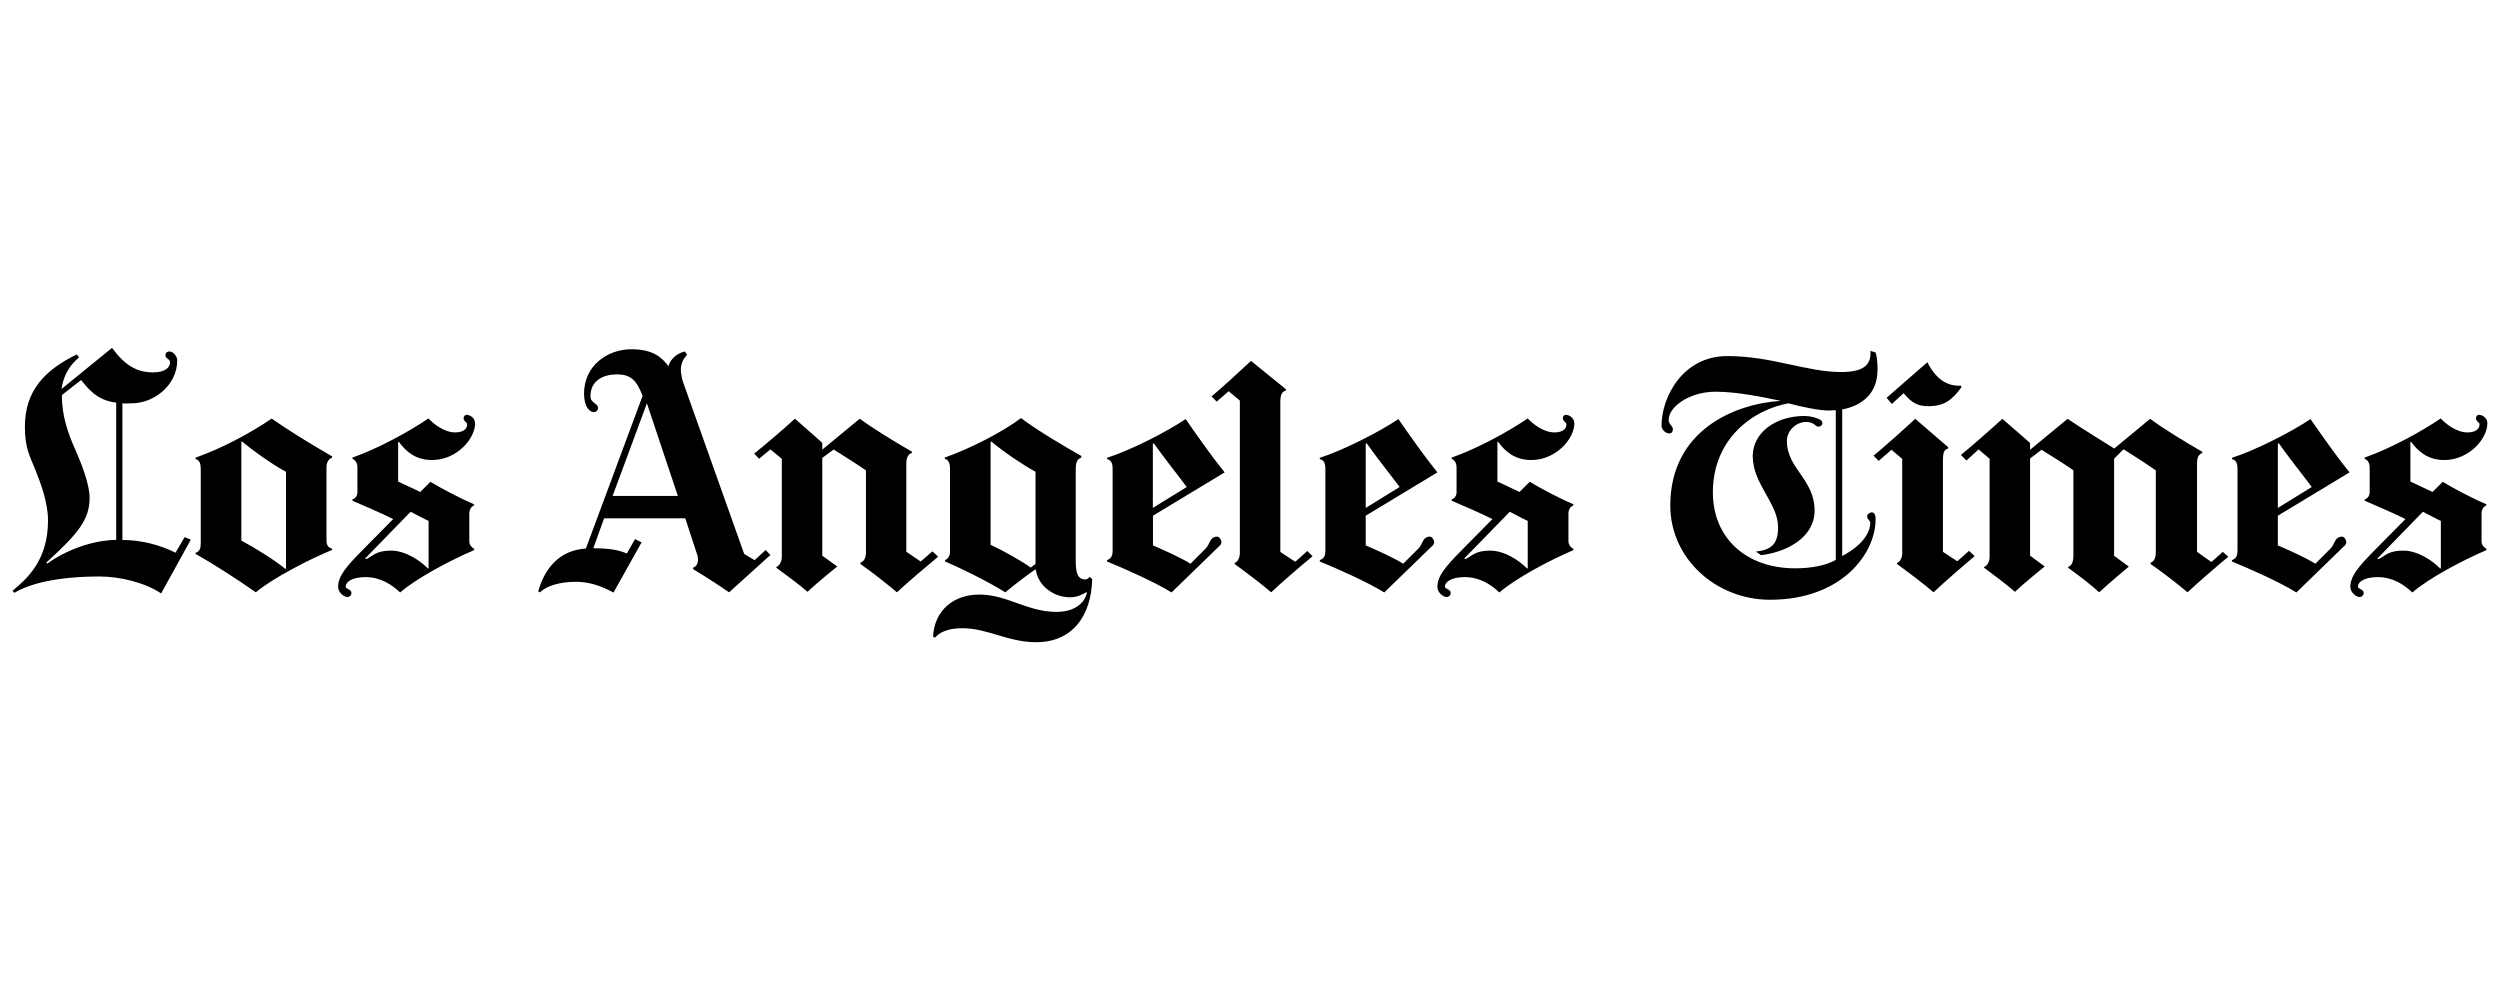 <?xml version="1.0" encoding="UTF-8"?>
<svg xmlns="http://www.w3.org/2000/svg" id="uuid-ad121138-984f-43cd-bf02-27833c99c668" width="202" height="80" viewBox="0 0 202 80">
  <g id="uuid-241e92a1-328b-40f7-b826-0faab724d486">
    <g id="uuid-af02c6f8-d033-4ce4-a80f-712339782e47">
      <g id="uuid-a5ee2f24-06c8-48dc-8bcd-f5979411f997">
        <g id="uuid-7dc86a83-a614-4cf6-9e5c-0d12adbd820e">
          <g id="uuid-c3ae4ccd-dd95-40e2-bcf2-3fdd0a6b2185">
            <g id="uuid-258668d0-53d7-46e0-9ec0-f9cb4de658ea">
              <g id="uuid-5cb68cde-a79b-46fb-b269-3e087357e074">
                <g id="uuid-606eb9c1-e105-466b-98c0-7545efe77cc3">
                  <path id="uuid-d9634dee-776c-43e3-b55d-795c77ecefcc" d="M180.04,44.99c-.78.64-2.56,2.18-3.29,2.87-.68-.59-2.1-1.68-2.98-2.29v-.11c.25-.08.42-.31.42-.87v-6.58c-.71-.5-1.85-1.24-2.61-1.71l-.76.76v7.85l1.19.87s-1.66,1.39-2.4,2.08c-.66-.62-1.62-1.34-2.5-1.98v-.08c.25-.08.42-.34.42-.9v-6.9c-.71-.5-1.82-1.19-2.58-1.66l-.92.71v7.85l1.18.87s-1.62,1.3-2.4,2.05c-.73-.64-1.53-1.22-2.5-1.95v-.05c.27-.11.45-.44.45-.82v-7.93l-.89-.76-.98.9-.45-.45c.73-.59,2.29-1.95,3.35-2.92l2.24,1.95v.55l3.03-2.5c.95.66,3.77,2.4,3.77,2.4l2.9-2.4c.93.71,3.04,2,4.21,2.66v.11c-.39.1-.42.58-.42.84v7.14l1.16.82.92-.82.45.4h0ZM158.5,31.27c-.78,1.07-1.42,1.55-2.69,1.55-.86,0-1.32-.25-2-1.05l-.95.87-.42-.5,3.29-2.87c.86,1.68,1.88,1.92,2.71,1.9l.05.11"></path>
                  <path id="uuid-81a14557-b5a5-4e91-a314-130299191b57" d="M159.55,44.94c-.85.71-2.54,2.17-3.32,2.92-.73-.64-1.97-1.57-2.95-2.29v-.08c.27-.11.42-.44.42-.82v-7.59l-.87-.74-1.03.9-.42-.42c.73-.59,2.32-2,3.37-2.98l2.66,2.29v.11c-.32.09-.42.29-.42,1v7.35l1.16.76.95-.84.45.42h0ZM106.06,44.94c-.86.71-2.57,2.17-3.35,2.92-.73-.64-1.97-1.57-2.95-2.29v-.08c.27-.11.42-.44.42-.82v-12.3l-.9-.76-.97.84-.42-.42c.73-.59,2.14-1.9,3.19-2.87l2.82,2.29v.11c-.32.09-.45.29-.45,1v12.04l1.21.79.97-.87.42.42ZM75.79,44.99c-.78.64-2.59,2.18-3.32,2.87-.68-.59-2.07-1.68-2.95-2.29v-.11c.25-.08.45-.31.45-.87v-6.58c-.71-.5-1.85-1.21-2.61-1.69-.15.11-.76.55-.92.68v7.9l1.21.87s-1.62,1.3-2.4,2.05c-.73-.64-1.55-1.22-2.53-1.95v-.05c.27-.11.45-.44.45-.82v-7.93l-.92-.76-.92.76-.39-.42c.73-.59,2.24-1.85,3.29-2.82l2.21,1.95v.55l3.03-2.5c.93.71,3.04,2,4.21,2.66v.11c-.39.1-.45.58-.45.84v7.14l1.16.79.95-.82.45.42h0ZM197.22,45.91v-3.82c-.46-.21-.99-.51-1.45-.74l-3.69,3.79.13.03c.57-.3.8-.68,1.98-.68s2.4.84,2.98,1.45l.05-.03h0ZM200.98,34.19c0,1.28-1.5,2.98-3.48,2.98-1.3,0-2.08-.65-2.69-1.48l-.05.03v3.19l1.79.84.82-.82c.84.52,2.6,1.43,3.53,1.82v.08c-.18.08-.39.28-.39.66v2.24c0,.32.22.53.39.61v.11c-1.9.81-4.64,2.26-5.98,3.42-.68-.64-1.6-1.24-2.79-1.24-1.11,0-1.61.4-1.61.76,0,.23.47.2.47.53,0,.15-.13.32-.34.32-.26,0-.74-.36-.74-.82,0-.85.61-1.6,2-3l2.45-2.48c-1.01-.5-2.47-1.13-3.29-1.48v-.11c.24-.07.4-.31.4-.58v-2.03c0-.22-.1-.56-.4-.66v-.11c2.05-.71,4.65-2.14,6.14-3.16.33.36,1.22,1.13,2.16,1.13.79,0,.98-.39.98-.66,0-.15-.29-.24-.29-.47,0-.2.11-.29.26-.29.23,0,.66.23.66.66"></path>
                </g>
              </g>
              <path id="uuid-368dab65-774b-48f8-b6cd-927edeb900e2" d="M186.79,39.35c-.68-.92-1.9-2.44-2.66-3.53l-.08.03v5.19l2.74-1.69ZM189.84,38.17l-5.79,3.5v2.4c.73.31,2.25.98,3.03,1.48l1.24-1.24c.34-.34.31-.95.92-.95.17,0,.34.26.34.45,0,.2-.16.3-.26.4l-3.77,3.66c-1.29-.81-3.92-1.98-5.21-2.5v-.11c.21-.08.45-.22.45-.74v-6.66c0-.54-.21-.72-.45-.76v-.11c1.95-.62,4.93-2.16,6.35-3.13.98,1.42,2.23,3.18,3.16,4.32h0ZM148.33,45.23v-12.09c-.15,0-.4.03-.55.03-.84,0-2.31-.32-3.27-.58-2.83.5-6.11,2.83-6.11,7.19,0,3.74,2.74,6.14,6.64,6.14,1.32,0,2.48-.22,3.29-.68h0ZM151.7,29.92c0,1.91-1.31,2.88-2.85,3.16v11.85c1.98-1.07,2.27-2.16,2.27-2.71,0-.12-.26-.28-.26-.5,0-.17.22-.32.37-.32.22,0,.32.2.32.55,0,2.77-2.72,6.51-8.53,6.51-4.36,0-8.06-3.32-8.06-7.61,0-6.12,5.27-8.24,8.93-8.46-1.34-.28-3.48-.74-5.27-.74-2.08,0-3.79,1.2-3.79,2.27,0,.4.34.48.34.76,0,.16-.07.34-.29.34-.34,0-.63-.35-.63-.61,0-2.32,1.71-5.64,5.32-5.64s6.37,1.29,9.22,1.29c1.88,0,2.42-.65,2.34-1.71l.42.13c.07.17.16.71.16,1.42ZM123.44,45.91v-3.82c-.46-.21-.99-.51-1.45-.74l-3.69,3.79.13.03c.57-.3.8-.68,1.98-.68s2.4.84,2.98,1.45l.05-.03ZM127.21,34.19c0,1.28-1.5,2.98-3.48,2.98-1.3,0-2.08-.65-2.69-1.48l-.05.03v3.19l1.79.84.82-.82c.85.52,2.6,1.43,3.53,1.82v.08c-.18.08-.4.28-.4.66v2.24c0,.32.22.53.4.61v.11c-1.9.81-4.64,2.26-5.98,3.42-.68-.64-1.6-1.24-2.79-1.24-1.11,0-1.61.4-1.61.76,0,.23.47.2.47.53,0,.15-.13.32-.34.32-.26,0-.74-.36-.74-.82,0-.85.61-1.6,2-3l2.45-2.48c-1.01-.5-2.47-1.13-3.29-1.48v-.11c.24-.07.39-.31.39-.58v-2.03c0-.22-.1-.56-.39-.66v-.11c2.05-.71,4.65-2.14,6.14-3.16.33.36,1.22,1.13,2.16,1.13.79,0,.97-.39.97-.66,0-.15-.29-.24-.29-.47,0-.2.11-.29.26-.29.23,0,.66.23.66.66"></path>
              <path id="uuid-ea258ddc-55ff-4a19-8d55-e7bc5678cba2" d="M113.09,39.35c-.68-.92-1.9-2.44-2.66-3.53l-.08.03v5.19l2.74-1.69ZM116.14,38.17l-5.79,3.5v2.4c.73.31,2.25.98,3.03,1.48l1.24-1.24c.34-.34.31-.95.92-.95.17,0,.34.26.34.45,0,.2-.16.3-.26.4l-3.77,3.66c-1.29-.81-3.92-1.98-5.21-2.5v-.11c.21-.08.45-.22.45-.74v-6.66c0-.54-.21-.72-.45-.76v-.11c1.95-.62,4.93-2.16,6.35-3.13.98,1.42,2.23,3.18,3.16,4.32h0ZM95.89,39.35c-.68-.92-1.9-2.44-2.66-3.53l-.08.03v5.19l2.74-1.69ZM98.95,38.17l-5.79,3.5v2.4c.73.31,2.25.98,3.03,1.48l1.24-1.24c.34-.34.31-.95.92-.95.17,0,.34.26.34.45,0,.2-.16.3-.26.4l-3.77,3.66c-1.29-.81-3.92-1.98-5.21-2.5v-.11c.21-.08.45-.22.45-.74v-6.66c0-.54-.21-.72-.45-.76v-.11c1.95-.62,4.93-2.16,6.35-3.13.98,1.42,2.23,3.18,3.16,4.32h0ZM83.67,45.57v-7.45c-.95-.52-2.53-1.57-3.58-2.45l-.05.03v8.32c.95.43,2.53,1.32,3.24,1.84l.39-.29h0ZM88.25,46.81c-.08,3.01-1.64,5.08-4.53,5.08-2.27,0-3.92-1.13-5.98-1.13-1.2,0-1.85.36-2.19.76l-.16-.08c.12-2.18,1.71-3.4,3.74-3.4,2.24,0,3.87,1.4,6.24,1.4,1.51,0,2.3-.77,2.45-1.55l-.03-.05c-.32.19-.73.42-1.34.42-1.22,0-2.55-.82-2.77-2.27-.58.39-1.88,1.38-2.45,1.87-1.43-.9-3.75-2.02-4.87-2.5v-.11c.23-.07.4-.36.4-.63v-6.8c0-.4-.14-.69-.42-.74v-.11c2.08-.73,4.72-2.1,6.16-3.19,1.25.96,3.54,2.31,4.87,3.06v.13c-.29.12-.45.31-.45.95v7.32c0,.94.09,1.58.79,1.58.11,0,.24-.09.34-.21l.19.18h0ZM54.77,40.07l-2.5-7.48-2.77,7.48h5.27ZM62.23,44.86l-3.32,3c-.93-.64-1.73-1.16-2.9-1.87v-.13c.27-.09.39-.35.39-.66,0-.13-.03-.28-.08-.42l-.95-2.9h-6.56l-.87,2.42c1.36,0,2.05.15,2.71.42l.66-1.16.53.26-2.27,4.06c-.89-.49-1.89-.87-3.03-.87-1.34,0-2.35.34-2.84.79-.1.09-.24.07-.18-.13.54-1.83,1.75-3.22,3.82-3.35l4.58-12.33c-.47-1.24-.93-1.74-2.08-1.74-1.07,0-2.13.48-2.13,1.76,0,.59.61.54.61.97,0,.15-.13.32-.34.32-.39,0-.79-.51-.79-1.5,0-2.25,1.89-3.58,3.82-3.58,1.76,0,2.47.66,3,1.37.17-.66.82-1.1,1.34-1.19l.16.26c-.33.39-.5.74-.5,1.24,0,.26.11.79.19,1l4.93,13.86.84.5.9-.82.37.4h0ZM34.63,45.91v-3.82c-.46-.21-.99-.51-1.45-.74l-3.69,3.79.13.03c.57-.3.8-.68,1.98-.68s2.4.84,2.98,1.45l.05-.03ZM38.39,34.19c0,1.28-1.5,2.98-3.48,2.98-1.3,0-2.08-.65-2.69-1.48l-.05.03v3.19l1.79.84.82-.82c.84.52,2.6,1.43,3.53,1.82v.08c-.18.08-.39.28-.39.66v2.24c0,.32.22.53.39.61v.11c-1.9.81-4.64,2.26-5.98,3.42-.68-.64-1.6-1.24-2.79-1.24-1.11,0-1.61.4-1.61.76,0,.23.47.2.47.53,0,.15-.13.32-.34.32-.26,0-.74-.36-.74-.82,0-.85.61-1.6,2-3l2.45-2.48c-1.01-.5-2.47-1.13-3.29-1.48v-.11c.24-.07.4-.31.4-.58v-2.03c0-.22-.1-.56-.4-.66v-.11c2.05-.71,4.65-2.14,6.14-3.16.33.36,1.22,1.13,2.16,1.13.79,0,.97-.39.97-.66,0-.15-.29-.24-.29-.47,0-.2.11-.29.26-.29.23,0,.66.23.66.66h0ZM23.11,45.94v-7.82c-1.12-.59-2.78-1.79-3.56-2.45l-.05.03v7.98c1.07.57,2.68,1.56,3.56,2.29l.05-.03ZM26.83,44.44c-1.63.65-4.8,2.26-6.16,3.42-1.44-1.02-3.54-2.36-4.87-3.11v-.08c.34-.12.42-.36.42-.76v-5.98c0-.55-.13-.75-.42-.84v-.11c2.25-.81,4.36-1.95,6.16-3.16,1.25.9,3.43,2.23,4.87,3.05v.11c-.26.1-.45.36-.45.76v5.93c0,.43.18.59.45.66v.11ZM9.39,43.62v-11.09c-1.6-.17-2.31-1.2-2.84-1.82l-1.55,1.21c0,1.69.48,3.05,1.08,4.4.54,1.23,1.16,2.82,1.16,3.92,0,1.82-1.04,2.96-3.5,5.22l.08.08c1.47-1.07,3.62-1.89,5.58-1.92h0ZM15.42,43.6l-2.4,4.35c-1.25-.85-3.27-1.37-4.98-1.37-3.37,0-5.68.58-6.87,1.32l-.16-.16c1.07-.91,2.87-2.37,2.87-5.69,0-1.4-.58-2.99-1-4.03-.49-1.21-.87-1.84-.87-3.53,0-2.94,1.63-4.6,4.19-5.85l.19.24c-.88.71-1.29,1.63-1.42,2.55l4.08-3.32c1.05,1.43,2.03,1.98,3.32,1.98,1.06,0,1.37-.46,1.37-.82,0-.26-.37-.3-.37-.55s.17-.32.32-.32c.32,0,.63.41.63.71,0,2-1.86,3.48-3.69,3.48-.32,0-.54.03-.74,0v11.04c1.59,0,3.1.43,4.29,1.03l.74-1.26.5.21h0ZM147.25,34.19c0,.17-.19.29-.32.29-.21,0-.39-.39-.97-.39-.86,0-1.58.72-1.58,1.55,0,2.21,2.24,3.1,2.24,5.61,0,2.11-2.12,3.33-4.32,3.61l-.42-.29c1.2-.15,1.79-.55,1.79-1.98,0-1.92-2.05-3.48-2.05-5.74,0-1.83,1.77-3.24,4.19-3.24.47,0,.93.14,1.18.26.15.07.26.17.26.32"></path>
            </g>
          </g>
        </g>
      </g>
    </g>
  </g>
</svg>
